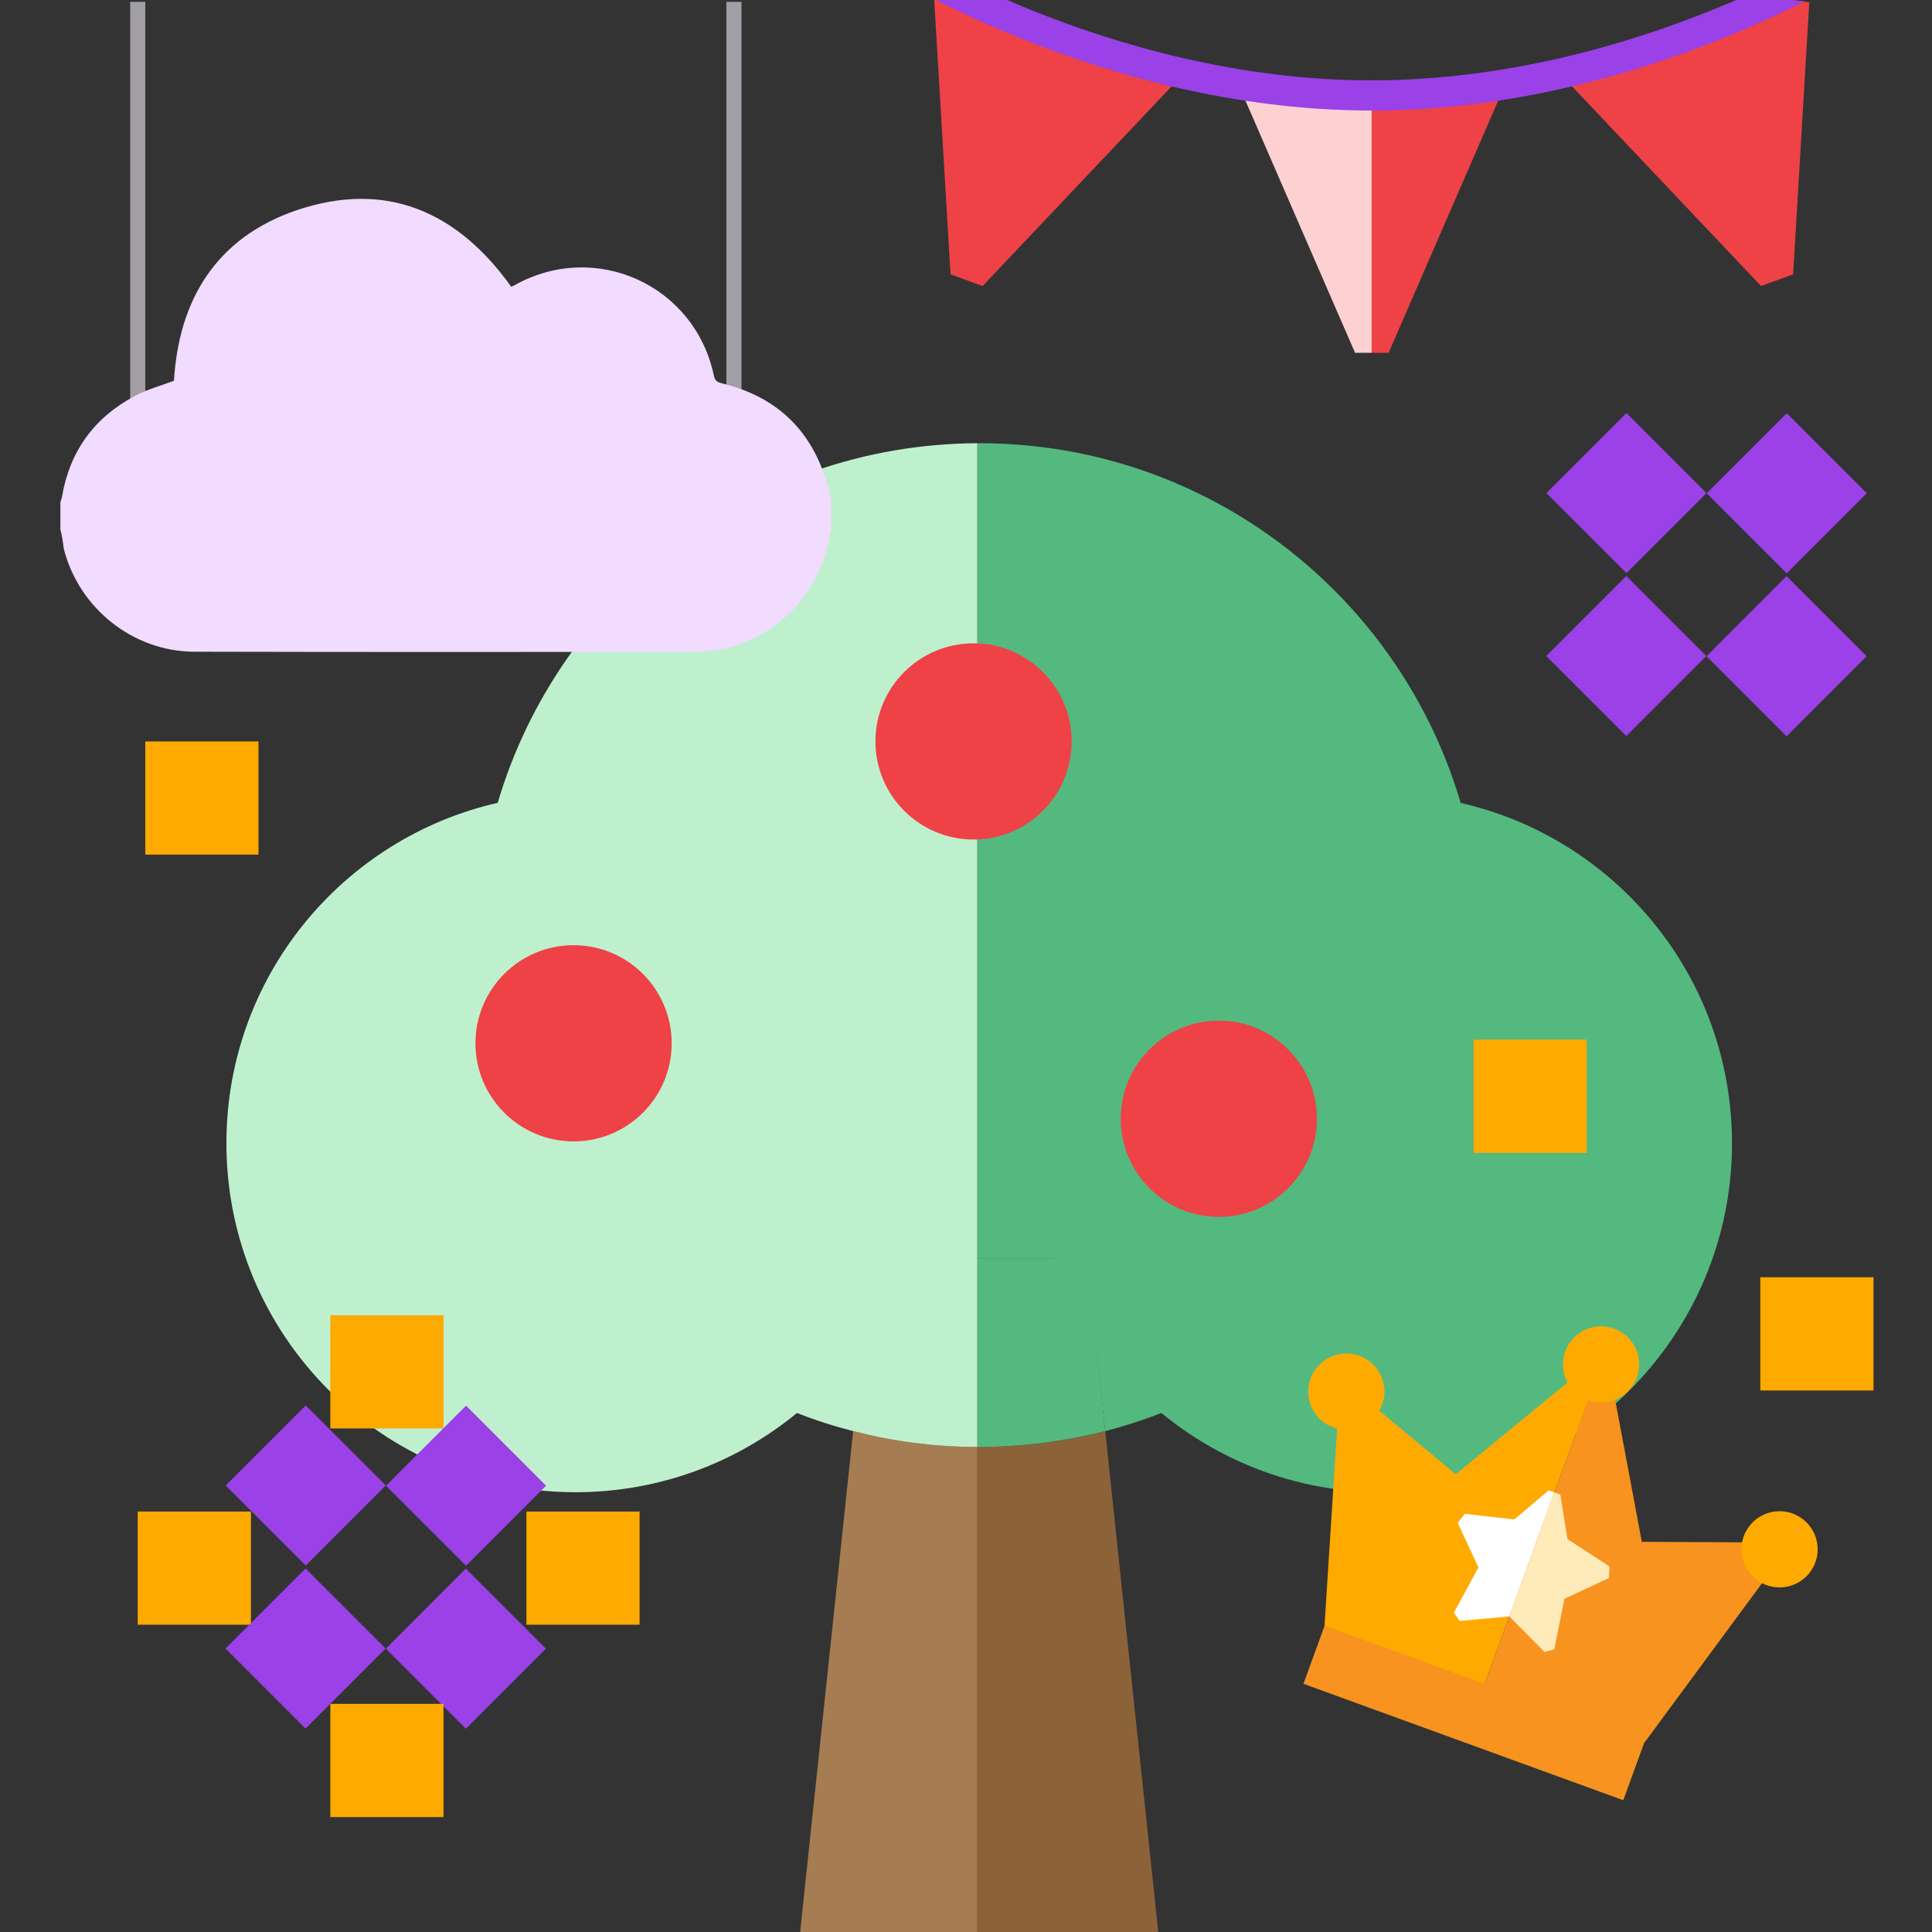 <svg width="132" height="132" viewBox="0 0 132 132" fill="none" xmlns="http://www.w3.org/2000/svg">
<rect x="0" y="0" width="132" height="132" fill="#333333" stroke="none"/>
<g clip-path="url(#clip0_6689_53215)">
<g clip-path="url(#clip1_6689_53215)">
<path d="M9.41 0.125V31.578" stroke="#A29EA5" stroke-width="1.031" stroke-miterlimit="10"/>
<path d="M50.145 0.125V31.578" stroke="#A29EA5" stroke-width="1.031" stroke-miterlimit="10"/>
<path d="M127.532 44.836L122.063 39.367L116.594 44.836L122.063 50.305L127.532 44.836Z" fill="#9A41E8"/>
<path d="M127.544 33.703L122.075 28.234L116.606 33.703L122.075 39.172L127.544 33.703Z" fill="#9A41E8"/>
<path d="M116.58 44.821L111.112 39.352L105.643 44.821L111.112 50.289L116.58 44.821Z" fill="#9A41E8"/>
<path d="M116.593 33.688L111.124 28.219L105.655 33.688L111.124 39.157L116.593 33.688Z" fill="#9A41E8"/>
<path d="M17.66 50.656H9.926V58.391H17.66V50.656Z" fill="#FFAA00"/>
<path d="M128.004 87.266H120.27V95H128.004V87.266Z" fill="#FFAA00"/>
<path d="M102.841 5.773H93.715V24.104H94.875L102.841 5.773Z" fill="#EE4246"/>
<path d="M84.614 5.773L92.581 24.104H93.715V5.773H84.614Z" fill="#FDD1D2"/>
<path d="M122.513 18.744L123.698 -1.211L106.58 5.028L120.321 19.543L122.513 18.744Z" fill="#EE4246"/>
<path d="M67.134 19.543L80.876 5.028L63.757 -1.211L64.943 18.744L67.134 19.543Z" fill="#EE4246"/>
<path d="M127.179 -3.25C127.179 -3.25 112.2 6.521 93.715 6.521C75.23 6.521 60.251 -3.25 60.251 -3.25" stroke="#9A41E8" stroke-width="2.062" stroke-miterlimit="10"/>
<path d="M94.488 101.961C107.659 101.961 118.336 91.284 118.336 78.113C118.336 64.943 107.659 54.266 94.488 54.266C81.318 54.266 70.641 64.943 70.641 78.113C70.641 91.284 81.318 101.961 94.488 101.961Z" fill="#54B97F"/>
<path d="M66.773 98.856V132.114H79.148C77.937 120.667 76.725 109.22 75.513 97.773C72.755 98.495 69.893 98.856 66.902 98.856C66.851 98.856 66.825 98.856 66.773 98.856Z" fill="#8C6239"/>
<path d="M58.291 97.773C57.08 109.22 55.868 120.667 54.656 132.114H66.773V98.856C63.86 98.856 60.998 98.469 58.291 97.773Z" fill="#A67C52"/>
<path d="M101.191 64.57C101.191 45.621 85.852 30.281 66.902 30.281C66.851 30.281 66.825 30.281 66.773 30.281V85.969C69.274 85.969 71.749 85.969 74.25 85.969C74.662 89.913 75.075 93.832 75.513 97.777C90.286 93.961 101.191 80.555 101.191 64.57Z" fill="#54B97F"/>
<path d="M66.773 85.969V98.859C66.825 98.859 66.851 98.859 66.902 98.859C69.867 98.859 72.755 98.473 75.513 97.777C75.101 93.832 74.688 89.913 74.25 85.969C71.749 85.969 69.274 85.969 66.773 85.969Z" fill="#54B97F"/>
<path d="M34.005 54.851C23.384 57.274 15.469 66.762 15.469 78.106C15.469 91.28 26.142 101.953 39.316 101.953C45.066 101.953 50.351 99.916 54.45 96.539C55.688 97.029 56.977 97.441 58.291 97.777C60.998 98.473 63.834 98.859 66.773 98.859V85.969V30.281C51.279 30.359 38.182 40.697 34.005 54.851Z" fill="#BFF0CE"/>
<path d="M39.188 77.984C42.889 77.984 45.891 74.983 45.891 71.281C45.891 67.579 42.889 64.578 39.188 64.578C35.486 64.578 32.484 67.579 32.484 71.281C32.484 74.983 35.486 77.984 39.188 77.984Z" fill="#EE4246"/>
<path d="M66.516 57.359C70.218 57.359 73.219 54.358 73.219 50.656C73.219 46.954 70.218 43.953 66.516 43.953C62.814 43.953 59.812 46.954 59.812 50.656C59.812 54.358 62.814 57.359 66.516 57.359Z" fill="#EE4246"/>
<path d="M83.273 83.141C86.975 83.141 89.977 80.139 89.977 76.438C89.977 72.736 86.975 69.734 83.273 69.734C79.571 69.734 76.57 72.736 76.57 76.438C76.57 80.139 79.571 83.141 83.273 83.141Z" fill="#EE4246"/>
<path d="M90.492 111.117L91.575 94.179L99.464 100.727L109.725 92.297L101.423 115.087L90.492 111.117Z" fill="#FFAA00"/>
<path d="M112.354 119.023L90.502 111.07L89.056 115.043L110.908 122.997L112.354 119.023Z" fill="#F7931E"/>
<path d="M112.355 119.058L122.435 105.394L112.174 105.342L109.725 92.297L101.423 115.087L112.355 119.058Z" fill="#F7931E"/>
<path d="M109.39 95.825C110.828 95.825 111.994 94.659 111.994 93.221C111.994 91.783 110.828 90.617 109.39 90.617C107.952 90.617 106.786 91.783 106.786 93.221C106.786 94.659 107.952 95.825 109.39 95.825Z" fill="#FFAA00"/>
<path d="M121.584 108.458C123.023 108.458 124.188 107.292 124.188 105.854C124.188 104.416 123.023 103.25 121.584 103.25C120.146 103.25 118.981 104.416 118.981 105.854C118.981 107.292 120.146 108.458 121.584 108.458Z" fill="#FFAA00"/>
<path d="M91.987 97.684C93.426 97.684 94.591 96.519 94.591 95.081C94.591 93.642 93.426 92.477 91.987 92.477C90.549 92.477 89.384 93.642 89.384 95.081C89.384 96.519 90.549 97.684 91.987 97.684Z" fill="#FFAA00"/>
<path d="M105.806 101.828L103.46 103.813L100.083 103.427L99.593 104.045L101.011 107.087L99.335 110.181L99.722 110.748L103.125 110.439L106.193 101.957L105.806 101.828Z" fill="white"/>
<path d="M106.193 112.686L106.889 109.231L109.931 107.813L109.957 107.014L107.095 105.158L106.606 102.116L106.193 101.961L103.125 110.443L105.523 112.866L106.193 112.686Z" fill="#FFEBB9"/>
<path d="M37.298 112.641L31.829 107.172L26.361 112.641L31.829 118.11L37.298 112.641Z" fill="#9A41E8"/>
<path d="M37.31 101.508L31.842 96.039L26.373 101.508L31.842 106.977L37.31 101.508Z" fill="#9A41E8"/>
<path d="M30.303 97.594V89.859H22.569V97.594H30.303Z" fill="#FFAA00"/>
<path d="M30.303 124.148V116.414H22.569V124.148H30.303Z" fill="#FFAA00"/>
<path d="M35.965 111.008H43.699V103.273H35.965V111.008Z" fill="#FFAA00"/>
<path d="M9.41 111.008H17.145V103.273H9.41V111.008Z" fill="#FFAA00"/>
<path d="M26.347 112.633L20.878 107.164L15.409 112.633L20.878 118.102L26.347 112.633Z" fill="#9A41E8"/>
<path d="M26.359 101.492L20.89 96.023L15.421 101.492L20.89 106.961L26.359 101.492Z" fill="#9A41E8"/>
<path d="M4.125 36.175C4.125 35.556 4.125 34.937 4.125 34.318C4.151 34.215 4.202 34.086 4.228 33.983C4.744 30.864 6.42 28.543 9.178 27.074C10.029 26.61 10.983 26.352 11.885 26.017C12.22 20.422 14.824 16.22 20.264 14.364C26.374 12.301 31.247 14.441 34.934 19.597C35.011 19.546 35.114 19.52 35.191 19.468C40.709 16.4 47.489 19.494 48.778 25.682C48.855 26.043 49.036 26.12 49.345 26.197C53.135 27.125 55.533 29.471 56.564 33.236C56.667 33.596 56.719 33.957 56.796 34.344C56.796 34.963 56.796 35.582 56.796 36.2C56.77 36.303 56.719 36.432 56.693 36.535C55.997 41.073 52.13 44.502 47.566 44.528C36.145 44.553 24.724 44.553 13.303 44.528C9.101 44.528 5.388 41.563 4.357 37.489C4.305 37.025 4.228 36.587 4.125 36.175Z" fill="#F1DBFE"/>
<path d="M108.41 71.031H100.676V78.766H108.41V71.031Z" fill="#FFAA00"/>
</g>
</g>
<defs>
<clipPath id="clip0_6689_53215">
<rect width="132" height="132" rx="10" fill="white"/>
</clipPath>
<clipPath id="clip1_6689_53215">
<rect width="123.879" height="136.254" fill="white" transform="translate(4.125 -4.125)"/>
</clipPath>
</defs>
</svg>
